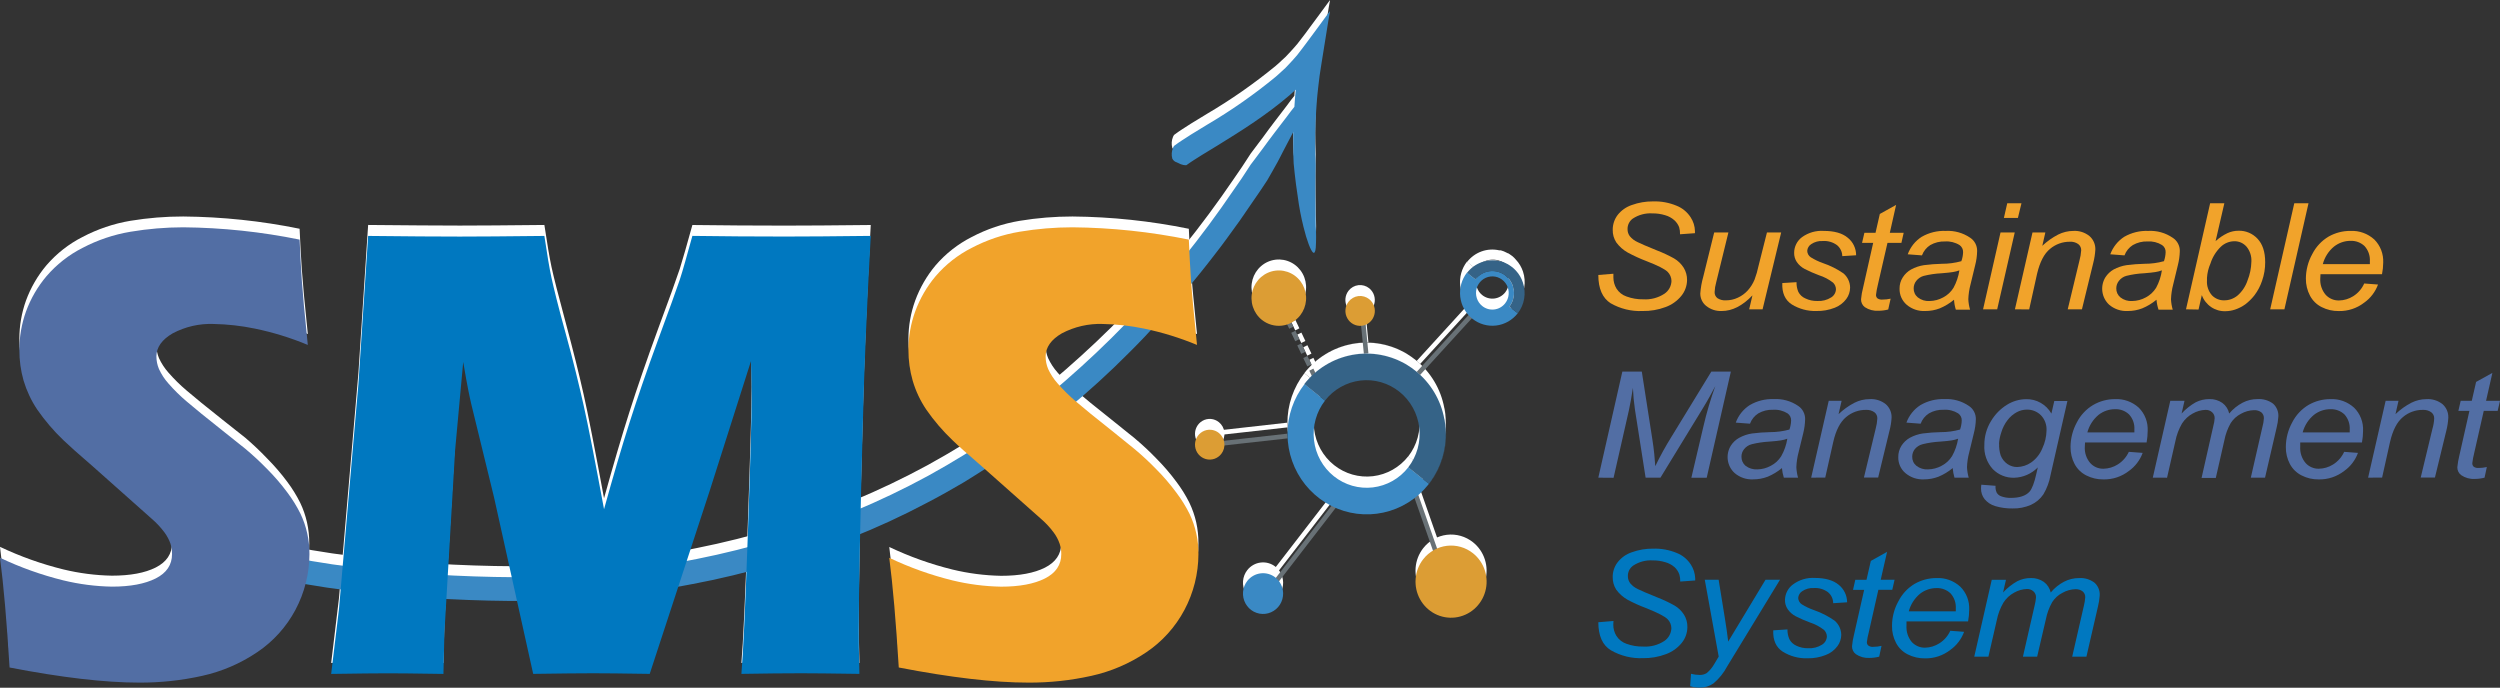 <svg width="269" height="74" viewBox="0 0 269 74" fill="none" xmlns="http://www.w3.org/2000/svg">
<rect x="0" y="0" width="269" height="74" fill="#333333" stroke="none"/>
<g clip-path="url(#clip0_22_2199)">
<path d="M171.979 29.587L173.601 29.455V29.843C173.599 30.27 173.714 30.69 173.934 31.054C174.19 31.454 174.572 31.754 175.017 31.904C175.594 32.116 176.205 32.219 176.819 32.207C177.618 32.258 178.413 32.048 179.087 31.609C179.313 31.459 179.5 31.256 179.633 31.018C179.766 30.78 179.841 30.513 179.852 30.239C179.847 29.87 179.7 29.518 179.443 29.257C179.156 28.966 178.391 28.57 177.148 28.092C176.462 27.831 175.794 27.524 175.147 27.176C174.662 26.906 174.24 26.532 173.911 26.081C173.65 25.678 173.516 25.204 173.529 24.722C173.526 24.148 173.712 23.589 174.057 23.134C174.452 22.632 174.984 22.258 175.587 22.059C176.316 21.795 177.085 21.664 177.859 21.671C178.73 21.642 179.597 21.801 180.403 22.137C181.022 22.383 181.55 22.819 181.914 23.383C182.203 23.822 182.363 24.334 182.377 24.862V25.091L180.77 25.208C180.78 24.953 180.749 24.699 180.679 24.454C180.565 24.157 180.381 23.891 180.143 23.682C179.862 23.438 179.532 23.259 179.175 23.158C178.726 23.02 178.259 22.954 177.79 22.96C177.049 22.915 176.314 23.11 175.69 23.519C175.51 23.647 175.364 23.818 175.266 24.017C175.167 24.216 175.118 24.437 175.124 24.66C175.12 24.93 175.204 25.193 175.361 25.409C175.591 25.689 175.882 25.909 176.21 26.054C176.509 26.205 177.194 26.504 178.291 26.947C178.922 27.189 179.536 27.476 180.128 27.805C180.547 28.05 180.903 28.393 181.164 28.806C181.409 29.204 181.535 29.665 181.528 30.134C181.52 30.756 181.303 31.356 180.912 31.835C180.465 32.383 179.881 32.798 179.221 33.038C178.426 33.336 177.582 33.481 176.734 33.465C175.532 33.517 174.339 33.226 173.292 32.623C172.431 32.064 171.979 31.058 171.979 29.587Z" fill="#F1A32B"/>
<path d="M188.563 31.784C187.484 32.91 186.386 33.465 185.262 33.465C184.656 33.493 184.061 33.299 183.586 32.918C183.387 32.759 183.226 32.556 183.116 32.325C183.006 32.093 182.95 31.839 182.951 31.582C182.995 30.974 183.101 30.371 183.268 29.785L184.447 25.013H185.977L184.661 30.383C184.564 30.723 184.507 31.073 184.493 31.427C184.487 31.554 184.512 31.681 184.566 31.796C184.62 31.911 184.701 32.011 184.802 32.087C185.076 32.261 185.398 32.342 185.721 32.316C186.158 32.317 186.59 32.22 186.987 32.033C187.391 31.85 187.754 31.586 188.054 31.256C188.364 30.914 188.612 30.52 188.789 30.091C188.972 29.606 189.116 29.106 189.221 28.597L190.124 25.013H191.654L189.653 33.283H188.211L188.563 31.784Z" fill="#F1A32B"/>
<path d="M191.776 30.456L193.306 30.363C193.296 30.722 193.362 31.078 193.501 31.408C193.666 31.727 193.937 31.978 194.266 32.114C194.663 32.304 195.098 32.397 195.536 32.386C196.067 32.421 196.594 32.285 197.044 31.998C197.194 31.905 197.318 31.776 197.406 31.622C197.495 31.468 197.544 31.294 197.549 31.116C197.541 30.852 197.433 30.602 197.246 30.418C196.788 30.059 196.27 29.787 195.716 29.614C195.194 29.419 194.683 29.195 194.186 28.942C193.848 28.766 193.556 28.509 193.337 28.193C193.142 27.9 193.042 27.553 193.05 27.199C193.051 26.872 193.128 26.55 193.274 26.259C193.42 25.968 193.632 25.715 193.892 25.522C194.575 25.027 195.407 24.788 196.244 24.846C197.369 24.846 198.226 25.087 198.803 25.569C199.09 25.792 199.321 26.08 199.479 26.409C199.638 26.738 199.72 27.101 199.718 27.467L198.23 27.56C198.226 27.331 198.173 27.107 198.074 26.901C197.974 26.696 197.832 26.515 197.656 26.372C197.211 26.05 196.67 25.895 196.126 25.934C195.689 25.906 195.255 26.023 194.89 26.267C194.766 26.345 194.662 26.451 194.587 26.577C194.512 26.703 194.467 26.846 194.458 26.993C194.461 27.131 194.498 27.267 194.565 27.387C194.631 27.507 194.726 27.61 194.84 27.684C195.249 27.939 195.684 28.147 196.137 28.306C196.919 28.569 197.662 28.94 198.344 29.408C198.571 29.596 198.754 29.833 198.879 30.102C199.005 30.37 199.071 30.664 199.071 30.961C199.064 31.395 198.922 31.817 198.666 32.165C198.346 32.596 197.912 32.925 197.415 33.116C196.782 33.362 196.107 33.481 195.429 33.465C194.505 33.49 193.593 33.244 192.801 32.759C192.071 32.285 191.73 31.52 191.776 30.456Z" fill="#F1A32B"/>
<path d="M203.432 32.137L203.172 33.302C202.826 33.392 202.47 33.437 202.112 33.438C201.598 33.471 201.087 33.335 200.655 33.05C200.524 32.952 200.419 32.822 200.348 32.673C200.277 32.525 200.244 32.361 200.249 32.196C200.287 31.772 200.361 31.352 200.471 30.942L201.554 26.135H200.357L200.609 25.052H201.806L202.269 23.022L204.021 22.047L203.344 25.052H204.836L204.591 26.135H203.092L202.051 30.67C201.965 31.013 201.901 31.362 201.86 31.714C201.854 31.787 201.865 31.859 201.891 31.927C201.918 31.994 201.959 32.054 202.013 32.102C202.164 32.204 202.345 32.25 202.526 32.234C202.83 32.237 203.135 32.204 203.432 32.137Z" fill="#F1A32B"/>
<path d="M210.253 32.25C209.791 32.634 209.275 32.947 208.723 33.178C208.222 33.371 207.69 33.468 207.154 33.465C206.429 33.503 205.715 33.262 205.157 32.79C204.912 32.579 204.716 32.315 204.583 32.017C204.451 31.72 204.386 31.396 204.392 31.07C204.383 30.636 204.503 30.21 204.737 29.847C204.963 29.491 205.273 29.197 205.639 28.993C206.068 28.762 206.533 28.605 207.013 28.531C207.66 28.447 208.311 28.397 208.964 28.383C209.665 28.386 210.364 28.292 211.041 28.104C211.154 27.797 211.217 27.473 211.228 27.145C211.236 26.993 211.204 26.842 211.137 26.706C211.07 26.57 210.97 26.453 210.846 26.368C210.377 26.08 209.832 25.944 209.285 25.98C208.732 25.96 208.184 26.094 207.701 26.368C207.29 26.628 206.974 27.019 206.802 27.479L205.272 27.362C205.555 26.585 206.082 25.925 206.772 25.483C207.559 25.029 208.457 24.808 209.362 24.846C210.296 24.795 211.221 25.054 211.997 25.584C212.228 25.737 212.417 25.947 212.547 26.194C212.677 26.441 212.743 26.717 212.739 26.997C212.731 27.522 212.659 28.044 212.525 28.55L212.028 30.604C211.89 31.125 211.81 31.66 211.791 32.2C211.809 32.58 211.872 32.956 211.978 33.322H210.448C210.339 32.974 210.274 32.614 210.253 32.25ZM210.831 29.09C210.605 29.174 210.372 29.235 210.134 29.272C209.886 29.311 209.476 29.362 208.91 29.404C208.265 29.435 207.625 29.529 206.997 29.684C206.679 29.771 206.397 29.959 206.19 30.22C206.01 30.449 205.912 30.734 205.911 31.027C205.906 31.214 205.944 31.399 206.022 31.568C206.1 31.737 206.215 31.885 206.359 32.002C206.719 32.283 207.168 32.421 207.621 32.39C208.133 32.382 208.636 32.249 209.086 32.002C209.541 31.765 209.924 31.408 210.196 30.969C210.515 30.386 210.73 29.749 210.831 29.09Z" fill="#F1A32B"/>
<path d="M213.378 33.283L215.257 25.013H216.787L214.897 33.283H213.378ZM215.62 23.449L215.98 21.869H217.51L217.127 23.449H215.62Z" fill="#F1A32B"/>
<path d="M216.806 33.283L218.696 25.013H220.08L219.751 26.45C220.264 25.966 220.841 25.557 221.465 25.235C221.972 24.982 222.53 24.849 223.095 24.846C223.72 24.809 224.337 25.006 224.828 25.402C225.035 25.582 225.199 25.807 225.308 26.06C225.418 26.314 225.469 26.589 225.459 26.865C225.43 27.355 225.353 27.84 225.229 28.313L224.017 33.283H222.487L223.745 28.053C223.85 27.686 223.914 27.309 223.937 26.927C223.94 26.798 223.912 26.67 223.856 26.553C223.8 26.437 223.718 26.337 223.615 26.26C223.352 26.076 223.035 25.989 222.716 26.011C221.934 26.004 221.174 26.279 220.574 26.788C219.947 27.304 219.491 28.193 219.193 29.443L218.34 33.294L216.806 33.283Z" fill="#F1A32B"/>
<path d="M232.039 32.25C231.577 32.635 231.061 32.948 230.508 33.178C230.007 33.37 229.476 33.468 228.94 33.465C228.216 33.503 227.504 33.261 226.947 32.79C226.551 32.425 226.293 31.931 226.218 31.394C226.142 30.857 226.254 30.309 226.534 29.847C226.76 29.491 227.069 29.198 227.433 28.993C227.866 28.762 228.334 28.605 228.818 28.531C229.465 28.446 230.116 28.397 230.769 28.383C231.469 28.385 232.166 28.291 232.842 28.104C232.948 27.795 233.008 27.472 233.022 27.145C233.03 26.993 232.999 26.841 232.932 26.705C232.865 26.569 232.764 26.453 232.639 26.368C232.171 26.078 231.626 25.943 231.078 25.98C230.525 25.959 229.978 26.094 229.495 26.368C229.082 26.627 228.766 27.018 228.596 27.479L227.066 27.362C227.351 26.588 227.875 25.929 228.561 25.483C229.349 25.03 230.246 24.809 231.151 24.846C232.084 24.794 233.009 25.053 233.783 25.584C234.019 25.734 234.212 25.943 234.346 26.19C234.48 26.437 234.55 26.715 234.548 26.997C234.538 27.522 234.466 28.043 234.334 28.55L233.837 30.604C233.698 31.125 233.619 31.66 233.599 32.2C233.617 32.58 233.68 32.956 233.787 33.322H232.257C232.142 32.974 232.069 32.615 232.039 32.25ZM232.62 29.09C232.395 29.175 232.162 29.236 231.924 29.272C231.675 29.311 231.266 29.361 230.7 29.404C230.055 29.434 229.414 29.528 228.787 29.684C228.474 29.772 228.196 29.96 227.995 30.22C227.811 30.447 227.711 30.733 227.712 31.027C227.707 31.213 227.745 31.398 227.823 31.568C227.901 31.737 228.016 31.885 228.16 32.002C228.52 32.283 228.969 32.421 229.422 32.39C229.934 32.382 230.437 32.249 230.887 32.002C231.341 31.764 231.724 31.407 231.997 30.969C232.314 30.386 232.525 29.749 232.62 29.09Z" fill="#F1A32B"/>
<path d="M235.214 33.283L237.811 21.869H239.341L238.397 25.945C238.778 25.598 239.207 25.309 239.67 25.087C240.048 24.914 240.457 24.825 240.872 24.827C241.253 24.817 241.632 24.889 241.984 25.038C242.336 25.187 242.653 25.41 242.914 25.693C243.458 26.271 243.733 27.106 243.733 28.209C243.739 28.891 243.626 29.569 243.4 30.212C243.214 30.771 242.938 31.295 242.585 31.765C242.296 32.138 241.959 32.471 241.583 32.755C241.256 32.989 240.896 33.173 240.516 33.302C240.18 33.419 239.827 33.48 239.472 33.484C238.92 33.506 238.376 33.35 237.918 33.039C237.459 32.728 237.108 32.278 236.916 31.753L236.564 33.306L235.214 33.283ZM237.471 29.905V30.169C237.45 30.459 237.486 30.75 237.578 31.025C237.669 31.3 237.813 31.555 238.003 31.773C238.175 31.951 238.382 32.092 238.61 32.185C238.839 32.279 239.084 32.323 239.33 32.316C239.85 32.317 240.355 32.135 240.757 31.8C241.252 31.37 241.624 30.811 241.832 30.185C242.091 29.54 242.232 28.854 242.249 28.158C242.285 27.568 242.096 26.987 241.721 26.535C241.558 26.35 241.357 26.202 241.133 26.102C240.908 26.002 240.665 25.953 240.42 25.957C239.877 25.961 239.355 26.173 238.959 26.551C238.444 27.051 238.06 27.674 237.842 28.364C237.63 28.847 237.505 29.365 237.471 29.893V29.905Z" fill="#F1A32B"/>
<path d="M244.272 33.283L246.866 21.869H248.396L245.803 33.283H244.272Z" fill="#F1A32B"/>
<path d="M254.391 30.503L255.875 30.616C255.589 31.4 255.073 32.077 254.398 32.557C253.612 33.169 252.643 33.49 251.652 33.469C251.015 33.479 250.385 33.334 249.815 33.046C249.277 32.779 248.836 32.347 248.553 31.811C248.256 31.245 248.105 30.612 248.113 29.971C248.118 29.05 248.354 28.146 248.798 27.343C249.197 26.554 249.81 25.898 250.565 25.452C251.282 25.047 252.09 24.838 252.91 24.846C253.852 24.801 254.774 25.133 255.477 25.77C255.8 26.095 256.052 26.484 256.217 26.913C256.381 27.343 256.455 27.803 256.433 28.263C256.429 28.68 256.386 29.096 256.303 29.505H249.685C249.685 29.668 249.662 29.82 249.662 29.948C249.619 30.594 249.828 31.231 250.244 31.722C250.426 31.918 250.646 32.073 250.89 32.178C251.135 32.283 251.398 32.335 251.663 32.331C252.213 32.324 252.751 32.163 253.216 31.866C253.731 31.539 254.14 31.064 254.391 30.503ZM249.934 28.418H254.999C254.999 28.263 254.999 28.166 254.999 28.104C255.016 27.805 254.973 27.507 254.873 27.226C254.774 26.945 254.618 26.688 254.417 26.469C254.012 26.094 253.478 25.894 252.929 25.914C252.279 25.911 251.647 26.13 251.135 26.535C250.549 27.019 250.129 27.678 249.934 28.418Z" fill="#F1A32B"/>
<path d="M171.979 51.397L174.565 39.983H176.658L177.806 47.36C177.962 48.346 178.054 49.301 178.108 50.163C178.62 49.097 179.19 48.06 179.814 47.057L184.137 39.987H186.241L183.643 51.401H181.991L183.295 45.85C183.634 44.388 184.059 42.949 184.569 41.54C184.186 42.266 183.766 43.058 183.238 43.912L178.666 51.394H177.067L175.92 44.068C175.807 43.296 175.734 42.518 175.702 41.738C175.541 42.759 175.399 43.567 175.269 44.153L173.621 51.409L171.979 51.397Z" fill="#526EA4"/>
<path d="M191.738 50.365C191.275 50.749 190.76 51.061 190.208 51.293C189.707 51.485 189.175 51.583 188.639 51.58C187.916 51.618 187.205 51.376 186.65 50.904C186.25 50.542 185.988 50.049 185.912 49.51C185.836 48.972 185.949 48.423 186.233 47.962C186.458 47.604 186.769 47.311 187.136 47.108C187.565 46.874 188.031 46.716 188.513 46.642C189.158 46.559 189.806 46.511 190.456 46.498C191.162 46.5 191.864 46.406 192.545 46.218C192.651 45.908 192.711 45.584 192.725 45.256C192.731 45.104 192.699 44.953 192.632 44.817C192.565 44.681 192.465 44.565 192.342 44.479C191.874 44.189 191.329 44.053 190.781 44.091C190.227 44.068 189.677 44.203 189.194 44.479C188.783 44.739 188.468 45.129 188.299 45.59L186.769 45.473C187.051 44.697 187.576 44.037 188.264 43.594C189.05 43.134 189.948 42.908 190.854 42.942C191.788 42.889 192.714 43.148 193.49 43.679C193.72 43.833 193.909 44.043 194.038 44.29C194.168 44.537 194.234 44.813 194.232 45.093C194.222 45.61 194.152 46.125 194.025 46.626L193.524 48.68C193.386 49.201 193.306 49.736 193.287 50.275C193.306 50.655 193.367 51.032 193.471 51.397H191.941C191.835 51.062 191.767 50.716 191.738 50.365ZM192.315 47.205C192.089 47.289 191.854 47.351 191.615 47.387C191.371 47.426 190.957 47.476 190.399 47.515C189.754 47.548 189.113 47.643 188.486 47.798C188.16 47.88 187.87 48.069 187.66 48.334C187.477 48.562 187.378 48.848 187.381 49.142C187.377 49.327 187.414 49.511 187.49 49.679C187.565 49.848 187.677 49.997 187.817 50.116C188.182 50.396 188.634 50.534 189.091 50.505C189.599 50.498 190.098 50.364 190.544 50.116C191.002 49.882 191.389 49.525 191.661 49.084C191.991 48.503 192.213 47.866 192.315 47.205Z" fill="#526EA4"/>
<path d="M194.882 51.397L196.772 43.128H198.157L197.828 44.565C198.339 44.073 198.918 43.658 199.546 43.334C200.05 43.08 200.605 42.947 201.167 42.946C201.79 42.904 202.406 43.095 202.9 43.481C203.108 43.661 203.273 43.886 203.383 44.139C203.493 44.393 203.545 44.668 203.535 44.945C203.507 45.435 203.427 45.92 203.298 46.393L202.089 51.382H200.559L201.818 46.148C201.919 45.782 201.981 45.406 202.001 45.026C202.006 44.898 201.98 44.77 201.926 44.653C201.871 44.537 201.789 44.436 201.688 44.359C201.422 44.171 201.101 44.081 200.777 44.103C199.996 44.096 199.238 44.371 198.639 44.879C198.012 45.395 197.549 46.284 197.262 47.535L196.397 51.386L194.882 51.397Z" fill="#526EA4"/>
<path d="M210.111 50.365C209.65 50.75 209.134 51.062 208.581 51.293C208.081 51.485 207.551 51.583 207.017 51.58C206.291 51.618 205.578 51.376 205.02 50.904C204.773 50.695 204.576 50.431 204.443 50.133C204.311 49.835 204.246 49.511 204.255 49.184C204.248 48.752 204.366 48.327 204.595 47.962C204.822 47.607 205.131 47.314 205.494 47.108C205.925 46.873 206.392 46.716 206.875 46.642C207.521 46.559 208.171 46.511 208.822 46.498C209.525 46.501 210.225 46.407 210.903 46.218C211.011 45.909 211.072 45.584 211.083 45.256C211.09 45.104 211.058 44.953 210.991 44.817C210.924 44.681 210.824 44.565 210.7 44.479C210.232 44.189 209.687 44.053 209.14 44.091C208.586 44.068 208.038 44.203 207.556 44.479C207.145 44.739 206.83 45.129 206.661 45.59L205.131 45.473C205.416 44.698 205.942 44.038 206.63 43.594C207.416 43.135 208.314 42.909 209.22 42.942C210.154 42.889 211.08 43.148 211.856 43.679C212.087 43.832 212.277 44.042 212.407 44.289C212.538 44.536 212.605 44.812 212.602 45.093C212.591 45.611 212.517 46.126 212.384 46.626L211.886 48.68C211.746 49.2 211.666 49.736 211.649 50.275C211.668 50.655 211.729 51.032 211.833 51.397H210.303C210.204 51.061 210.14 50.715 210.111 50.365ZM210.693 47.205C210.466 47.289 210.232 47.351 209.993 47.387C209.748 47.426 209.342 47.476 208.776 47.515C208.131 47.548 207.491 47.643 206.864 47.798C206.535 47.882 206.242 48.07 206.026 48.334C205.85 48.566 205.754 48.849 205.754 49.142C205.749 49.328 205.786 49.513 205.863 49.682C205.94 49.851 206.055 49.999 206.198 50.116C206.557 50.397 207.004 50.535 207.456 50.505C207.969 50.498 208.471 50.364 208.922 50.116C209.378 49.88 209.764 49.523 210.039 49.084C210.367 48.502 210.588 47.866 210.693 47.205Z" fill="#526EA4"/>
<path d="M213.191 52.154L214.721 52.271C214.697 52.522 214.739 52.775 214.843 53.005C214.948 53.184 215.11 53.321 215.302 53.393C215.646 53.522 216.011 53.583 216.377 53.572C217.303 53.572 217.969 53.35 218.374 52.908C218.642 52.609 218.891 51.964 219.113 50.967L219.266 50.295C218.589 50.983 217.679 51.38 216.722 51.405C216.297 51.418 215.874 51.342 215.48 51.182C215.085 51.023 214.726 50.783 214.426 50.477C214.108 50.129 213.863 49.718 213.707 49.27C213.55 48.822 213.485 48.346 213.516 47.872C213.51 46.967 213.758 46.078 214.231 45.31C214.657 44.588 215.251 43.983 215.96 43.547C216.576 43.165 217.282 42.959 218.003 42.95C218.553 42.936 219.097 43.072 219.577 43.346C220.057 43.619 220.456 44.019 220.731 44.502L221.041 43.151H222.452L220.635 51.133C220.504 51.859 220.245 52.555 219.87 53.187C219.536 53.684 219.073 54.076 218.531 54.321C217.908 54.595 217.233 54.727 216.553 54.709C215.923 54.721 215.295 54.636 214.69 54.457C214.243 54.328 213.844 54.067 213.543 53.707C213.29 53.387 213.155 52.988 213.16 52.578C213.158 52.436 213.168 52.294 213.191 52.154ZM215.104 47.733C215.085 48.167 215.143 48.6 215.276 49.014C215.424 49.387 215.678 49.707 216.006 49.934C216.314 50.143 216.677 50.254 217.047 50.252C217.584 50.239 218.106 50.069 218.55 49.763C219.085 49.386 219.501 48.862 219.751 48.253C220.04 47.647 220.195 46.984 220.207 46.312C220.222 46.012 220.177 45.713 220.073 45.432C219.969 45.151 219.809 44.896 219.602 44.681C219.401 44.48 219.161 44.323 218.898 44.219C218.635 44.115 218.354 44.066 218.072 44.075C217.697 44.078 217.328 44.174 216.997 44.355C216.619 44.562 216.287 44.846 216.022 45.19C215.708 45.593 215.474 46.055 215.333 46.548C215.199 46.936 215.117 47.341 215.092 47.752L215.104 47.733Z" fill="#526EA4"/>
<path d="M229.062 48.618L230.551 48.73C230.263 49.514 229.748 50.191 229.074 50.671C228.285 51.286 227.313 51.608 226.32 51.584C225.687 51.593 225.061 51.448 224.495 51.161C223.955 50.894 223.511 50.462 223.225 49.926C222.929 49.36 222.779 48.727 222.789 48.086C222.795 47.166 223.028 46.263 223.466 45.458C223.865 44.67 224.479 44.015 225.233 43.571C225.945 43.158 226.751 42.943 227.571 42.946C228.513 42.898 229.435 43.231 230.137 43.87C230.46 44.193 230.712 44.583 230.877 45.012C231.041 45.442 231.113 45.902 231.09 46.362C231.089 46.78 231.051 47.197 230.975 47.608H224.35C224.35 47.771 224.327 47.923 224.327 48.051C224.304 48.371 224.344 48.693 224.445 48.997C224.545 49.302 224.704 49.583 224.912 49.825C225.091 50.023 225.311 50.18 225.555 50.285C225.799 50.39 226.062 50.441 226.327 50.435C226.877 50.427 227.415 50.266 227.88 49.969C228.395 49.644 228.806 49.175 229.062 48.618ZM224.598 46.529H229.659C229.659 46.378 229.659 46.277 229.659 46.218C229.678 45.92 229.637 45.621 229.537 45.34C229.437 45.058 229.28 44.801 229.078 44.584C228.675 44.207 228.141 44.008 227.594 44.029C226.943 44.023 226.309 44.241 225.796 44.646C225.215 45.134 224.797 45.791 224.598 46.529Z" fill="#526EA4"/>
<path d="M231.641 51.397L233.523 43.128H235.053L234.739 44.495C235.183 44.01 235.7 43.6 236.27 43.279C236.724 43.055 237.222 42.94 237.727 42.942C238.224 42.925 238.713 43.069 239.123 43.353C239.499 43.629 239.762 44.035 239.862 44.495C240.263 44.015 240.753 43.62 241.304 43.33C241.798 43.073 242.344 42.94 242.899 42.942C243.503 42.899 244.102 43.075 244.59 43.439C244.779 43.611 244.928 43.825 245.025 44.063C245.123 44.301 245.166 44.559 245.152 44.817C245.126 45.243 245.058 45.666 244.95 46.079L243.718 51.397H242.188L243.431 45.962C243.521 45.65 243.577 45.328 243.595 45.003C243.599 44.883 243.577 44.763 243.529 44.653C243.481 44.543 243.41 44.445 243.32 44.367C243.089 44.199 242.808 44.116 242.524 44.134C242.035 44.148 241.556 44.281 241.128 44.522C240.681 44.75 240.301 45.094 240.026 45.52C239.692 46.107 239.458 46.748 239.334 47.414L238.42 51.425H236.889L238.159 45.811C238.233 45.546 238.28 45.274 238.297 44.999C238.301 44.878 238.278 44.757 238.23 44.646C238.183 44.535 238.111 44.435 238.022 44.355C237.826 44.18 237.571 44.089 237.31 44.102C236.831 44.119 236.362 44.252 235.944 44.491C235.481 44.742 235.087 45.106 234.797 45.551C234.445 46.15 234.198 46.807 234.066 47.492L233.175 51.401L231.641 51.397Z" fill="#526EA4"/>
<path d="M252.233 48.618L253.717 48.73C253.432 49.515 252.916 50.192 252.241 50.671C251.454 51.285 250.483 51.607 249.49 51.584C248.856 51.594 248.229 51.449 247.662 51.161C247.122 50.893 246.679 50.461 246.392 49.926C246.094 49.36 245.944 48.727 245.956 48.086C245.962 47.166 246.196 46.262 246.637 45.458C247.035 44.672 247.645 44.018 248.396 43.571C249.111 43.159 249.919 42.944 250.741 42.946C251.682 42.899 252.603 43.231 253.304 43.87C253.629 44.192 253.883 44.581 254.048 45.011C254.214 45.441 254.288 45.901 254.265 46.362C254.264 46.78 254.225 47.198 254.146 47.608H247.505C247.505 47.771 247.505 47.923 247.505 48.051C247.46 48.697 247.669 49.335 248.086 49.825C248.267 50.022 248.486 50.178 248.73 50.283C248.974 50.389 249.237 50.44 249.502 50.435C250.052 50.428 250.59 50.267 251.055 49.969C251.569 49.644 251.978 49.175 252.233 48.618ZM247.765 46.529H252.83C252.83 46.378 252.83 46.277 252.83 46.218C252.848 45.921 252.806 45.623 252.708 45.342C252.609 45.061 252.455 44.803 252.256 44.584C251.849 44.209 251.314 44.01 250.764 44.029C250.115 44.024 249.483 44.242 248.97 44.646C248.386 45.132 247.965 45.79 247.765 46.529Z" fill="#526EA4"/>
<path d="M254.808 51.397L256.694 43.128H258.078L257.753 44.565C258.263 44.072 258.84 43.657 259.467 43.334C259.972 43.081 260.526 42.948 261.089 42.946C261.706 42.908 262.317 43.098 262.807 43.481C263.014 43.661 263.179 43.886 263.288 44.139C263.398 44.393 263.449 44.669 263.438 44.945C263.41 45.434 263.335 45.919 263.212 46.393L261.999 51.382H260.469L261.728 46.149C261.836 45.784 261.901 45.407 261.919 45.027C261.923 44.898 261.897 44.77 261.842 44.654C261.787 44.538 261.706 44.437 261.605 44.359C261.338 44.172 261.016 44.081 260.691 44.103C259.91 44.096 259.152 44.371 258.553 44.879C257.925 45.395 257.462 46.284 257.172 47.535L256.315 51.386L254.808 51.397Z" fill="#526EA4"/>
<path d="M267.585 50.252L267.336 51.397C266.988 51.487 266.631 51.533 266.272 51.533C265.756 51.562 265.246 51.417 264.819 51.122C264.688 51.025 264.582 50.896 264.51 50.748C264.439 50.6 264.404 50.436 264.409 50.272C264.451 49.847 264.524 49.427 264.627 49.014L265.71 44.211H264.52L264.769 43.128H265.963L266.429 41.094L268.181 40.123L267.5 43.128H269L268.747 44.211H267.252L266.215 48.785C266.128 49.128 266.063 49.477 266.02 49.829C266.015 49.901 266.025 49.973 266.051 50.04C266.077 50.108 266.117 50.168 266.169 50.217C266.321 50.32 266.503 50.368 266.686 50.353C266.988 50.354 267.29 50.321 267.585 50.252Z" fill="#526EA4"/>
<path d="M171.979 66.954L173.609 66.818L173.59 67.206C173.585 67.634 173.701 68.054 173.923 68.417C174.178 68.818 174.56 69.12 175.005 69.271C175.584 69.482 176.196 69.584 176.811 69.57C177.609 69.621 178.403 69.411 179.076 68.972C179.301 68.822 179.488 68.619 179.621 68.381C179.754 68.142 179.829 67.876 179.841 67.602C179.837 67.234 179.69 66.882 179.431 66.624C179.148 66.329 178.379 65.936 177.136 65.436C176.454 65.184 175.79 64.885 175.147 64.543C174.661 64.273 174.238 63.9 173.907 63.448C173.65 63.043 173.517 62.571 173.525 62.089C173.521 61.514 173.709 60.955 174.057 60.501C174.451 59.997 174.983 59.621 175.587 59.422C176.323 59.156 177.1 59.025 177.882 59.034C178.754 59.008 179.622 59.168 180.43 59.504C181.046 59.75 181.571 60.184 181.933 60.746C182.22 61.186 182.383 61.698 182.404 62.225V62.458L180.793 62.574C180.802 62.32 180.771 62.066 180.701 61.821C180.596 61.514 180.415 61.239 180.177 61.022C179.894 60.778 179.563 60.599 179.206 60.497C178.758 60.36 178.292 60.293 177.825 60.299C177.086 60.254 176.353 60.45 175.732 60.858C175.55 60.984 175.402 61.154 175.302 61.353C175.202 61.552 175.152 61.773 175.158 61.996C175.157 62.266 175.242 62.528 175.399 62.745C175.628 63.026 175.919 63.249 176.249 63.394C176.536 63.541 177.232 63.84 178.33 64.283C178.957 64.527 179.568 64.814 180.158 65.141C180.581 65.386 180.939 65.731 181.203 66.146C181.446 66.543 181.571 67.003 181.562 67.47C181.56 68.096 181.344 68.701 180.95 69.182C180.503 69.73 179.919 70.145 179.259 70.385C178.468 70.685 177.629 70.831 176.784 70.817C175.581 70.869 174.388 70.577 173.341 69.974C172.431 69.43 171.983 68.413 171.979 66.954Z" fill="#0078C0"/>
<path d="M181.861 73.837L181.952 72.501C182.252 72.58 182.561 72.62 182.871 72.622C183.139 72.636 183.406 72.569 183.636 72.428C183.964 72.158 184.241 71.829 184.45 71.457L184.932 70.65L183.433 62.38H184.925L185.602 66.558C185.74 67.385 185.854 68.204 185.954 69.034L189.97 62.38H191.527L185.847 71.698C185.478 72.4 184.978 73.022 184.374 73.53C183.944 73.836 183.429 73.994 182.905 73.981C182.552 73.988 182.199 73.94 181.861 73.837Z" fill="#0078C0"/>
<path d="M190.801 67.823L192.331 67.726C192.322 68.087 192.392 68.445 192.537 68.774C192.7 69.088 192.963 69.336 193.283 69.477C193.679 69.667 194.112 69.76 194.55 69.749C195.081 69.784 195.61 69.648 196.061 69.361C196.211 69.268 196.336 69.139 196.425 68.985C196.515 68.831 196.566 68.658 196.573 68.479C196.563 68.215 196.453 67.965 196.267 67.781C195.807 67.424 195.289 67.151 194.737 66.973C194.215 66.78 193.704 66.557 193.207 66.305C192.869 66.126 192.578 65.868 192.358 65.552C192.16 65.26 192.057 64.913 192.063 64.558C192.068 64.233 192.148 63.912 192.296 63.623C192.444 63.334 192.656 63.084 192.916 62.893C193.596 62.385 194.43 62.135 195.273 62.186C196.393 62.186 197.246 62.431 197.832 62.912C198.116 63.137 198.346 63.425 198.505 63.753C198.664 64.081 198.748 64.441 198.75 64.807L197.25 64.904C197.25 64.674 197.199 64.448 197.1 64.241C197.001 64.035 196.858 63.854 196.68 63.712C196.236 63.389 195.695 63.234 195.15 63.273C194.715 63.247 194.284 63.365 193.922 63.611C193.798 63.688 193.694 63.793 193.619 63.919C193.543 64.044 193.497 64.186 193.486 64.333C193.49 64.471 193.527 64.606 193.594 64.726C193.661 64.847 193.755 64.949 193.869 65.024C194.281 65.279 194.72 65.487 195.177 65.645C195.963 65.917 196.708 66.297 197.392 66.775C197.619 66.963 197.802 67.2 197.928 67.468C198.053 67.737 198.119 68.031 198.119 68.328C198.11 68.763 197.965 69.185 197.705 69.531C197.383 69.962 196.947 70.291 196.447 70.479C195.818 70.726 195.147 70.846 194.473 70.832C193.543 70.861 192.624 70.614 191.83 70.122C191.099 69.652 190.759 68.887 190.801 67.823Z" fill="#0078C0"/>
<path d="M202.453 69.493L202.2 70.657C201.854 70.747 201.498 70.793 201.141 70.793C200.624 70.821 200.112 70.676 199.683 70.382C199.553 70.283 199.449 70.155 199.378 70.007C199.308 69.859 199.273 69.696 199.278 69.531C199.317 69.107 199.39 68.686 199.496 68.274L200.582 63.471H199.385L199.63 62.388H200.835L201.301 60.354L203.05 59.379L202.365 62.38H203.857L203.608 63.463H202.112L201.08 68.037C200.986 68.378 200.918 68.726 200.877 69.077C200.87 69.15 200.881 69.224 200.909 69.292C200.937 69.359 200.981 69.419 201.037 69.465C201.185 69.569 201.364 69.618 201.542 69.601C201.849 69.601 202.154 69.564 202.453 69.493Z" fill="#0078C0"/>
<path d="M209.851 67.87L211.336 67.983C211.051 68.767 210.537 69.444 209.863 69.924C209.077 70.539 208.108 70.862 207.116 70.84C206.481 70.848 205.853 70.703 205.284 70.417C204.744 70.151 204.301 69.719 204.017 69.182C203.718 68.616 203.568 67.981 203.581 67.338C203.582 66.419 203.815 65.515 204.258 64.714C204.654 63.926 205.263 63.27 206.014 62.823C206.73 62.413 207.538 62.198 208.359 62.198C209.302 62.151 210.225 62.485 210.926 63.126C211.251 63.449 211.505 63.838 211.67 64.267C211.836 64.697 211.909 65.157 211.886 65.618C211.883 66.037 211.842 66.454 211.764 66.864H205.138C205.138 67.027 205.138 67.179 205.138 67.307C205.095 67.951 205.299 68.587 205.708 69.081C205.892 69.279 206.114 69.435 206.36 69.54C206.606 69.645 206.872 69.696 207.139 69.691C207.681 69.679 208.21 69.518 208.669 69.225C209.187 68.902 209.599 68.431 209.851 67.87ZM205.383 65.781H210.444C210.444 65.63 210.444 65.529 210.444 65.467C210.462 65.169 210.42 64.871 210.321 64.591C210.222 64.311 210.067 64.054 209.867 63.836C209.461 63.458 208.925 63.257 208.375 63.277C207.725 63.274 207.093 63.493 206.581 63.898C206 64.386 205.582 65.044 205.383 65.781Z" fill="#0078C0"/>
<path d="M212.43 70.657L214.312 62.388H215.842L215.528 63.755C215.971 63.27 216.488 62.859 217.058 62.539C217.511 62.312 218.01 62.195 218.516 62.198C219.012 62.182 219.501 62.326 219.912 62.609C220.29 62.886 220.555 63.293 220.658 63.755C221.056 63.274 221.543 62.878 222.093 62.59C222.588 62.335 223.136 62.202 223.692 62.202C224.294 62.158 224.891 62.336 225.375 62.703C225.561 62.872 225.708 63.082 225.804 63.316C225.9 63.551 225.943 63.804 225.93 64.058C225.903 64.485 225.835 64.909 225.727 65.323L224.499 70.657H222.969L224.216 65.222C224.297 64.909 224.35 64.59 224.373 64.267C224.378 64.146 224.355 64.025 224.306 63.915C224.257 63.804 224.182 63.707 224.09 63.63C223.868 63.466 223.598 63.384 223.324 63.398C222.834 63.409 222.353 63.543 221.924 63.786C221.475 64.012 221.093 64.356 220.819 64.784C220.486 65.372 220.252 66.012 220.126 66.678L219.197 70.657H217.667L218.941 65.086C219.008 64.82 219.053 64.549 219.074 64.275C219.079 64.153 219.057 64.032 219.009 63.921C218.961 63.809 218.89 63.71 218.799 63.63C218.602 63.455 218.345 63.364 218.084 63.378C217.607 63.395 217.141 63.528 216.726 63.766C216.261 64.016 215.866 64.38 215.578 64.826C215.225 65.425 214.977 66.082 214.847 66.767L213.952 70.657H212.43Z" fill="#0078C0"/>
<path d="M66.317 60.327L64.137 60.559L61.949 60.738C61.214 60.8 60.499 60.851 59.776 60.874C59.053 60.897 58.322 60.917 57.592 60.924C51.738 60.979 45.886 60.699 40.064 60.086C37.164 59.775 34.272 59.371 31.43 58.801C28.587 58.23 25.776 57.5 23.232 56.332C22.128 55.856 21.115 55.185 20.24 54.352C20.187 54.328 20.13 54.313 20.072 54.309C19.357 54.309 18.855 54.457 18.614 54.802C18.51 54.985 18.444 55.187 18.42 55.397C18.396 55.606 18.414 55.819 18.473 56.021C18.479 56.093 18.51 56.161 18.561 56.211C19.631 57.242 20.873 58.071 22.23 58.661C24.98 59.85 27.853 60.724 30.795 61.266C33.679 61.848 36.582 62.268 39.486 62.582C45.295 63.205 51.134 63.501 56.976 63.471C58.437 63.471 59.917 63.432 61.398 63.324C62.878 63.215 64.324 63.106 65.782 62.935C67.239 62.765 68.697 62.578 70.158 62.388L72.339 62.031C73.066 61.918 73.788 61.79 74.515 61.643C77.411 61.111 80.288 60.404 83.138 59.581C85.991 58.766 88.8 57.8 91.554 56.685C94.338 55.584 97.06 54.329 99.71 52.927C100.368 52.566 101.037 52.236 101.695 51.855L103.654 50.73C104.296 50.341 104.939 49.953 105.566 49.542C106.194 49.13 106.844 48.73 107.479 48.303C108.749 47.484 109.966 46.575 111.201 45.69C111.809 45.236 112.406 44.763 113.007 44.297C113.607 43.831 114.2 43.353 114.782 42.864C117.139 40.926 119.398 38.867 121.549 36.695C123.741 34.552 125.784 32.223 127.769 29.893L129.23 28.108C129.724 27.517 130.175 26.892 130.657 26.283C131.617 25.076 132.501 23.81 133.408 22.568L135.68 19.264L136.349 18.247L136.904 17.272C137.065 16.981 137.26 16.643 137.463 16.282C137.665 15.921 137.864 15.529 138.067 15.141C138.45 14.364 138.859 13.615 139.15 13.064C139.15 13.495 139.15 13.918 139.15 14.337C139.15 15.032 139.15 15.723 139.196 16.422C139.196 16.422 139.356 18.239 139.636 19.994C139.783 21.105 139.994 22.207 140.267 23.294C140.611 24.703 141.032 25.817 141.292 26.011C141.426 26.1 141.529 25.965 141.575 25.51C141.626 24.724 141.626 23.936 141.575 23.15C141.556 21.783 141.533 20.145 141.537 18.848C141.541 17.552 141.567 16.604 141.567 16.604C141.537 15.828 141.519 15.052 141.514 14.275C141.514 12.722 141.575 11.169 141.697 9.616L141.751 9.038L141.839 8.223C141.915 7.446 142.034 6.623 142.172 5.781L142.971 0.804L143.071 0.252L143.098 0.12V0.046V0.019C143.098 -0.008 143.098 -0.004 143.098 0.019L142.883 0.31L141.931 1.607L140.944 2.939L140.454 3.607L140.01 4.185C139.74 4.558 139.447 4.915 139.134 5.253C138.859 5.548 138.587 5.862 138.304 6.142C138.163 6.281 138.021 6.41 137.88 6.53L137.677 6.724L137.264 7.089C134.936 9 132.465 10.725 129.873 12.248L128.129 13.312C127.543 13.7 126.958 14.042 126.338 14.512C126.287 14.577 126.245 14.651 126.216 14.729C126.061 15.097 126.033 15.508 126.136 15.894C126.185 15.992 126.253 16.079 126.337 16.15C126.42 16.221 126.517 16.274 126.621 16.305C126.82 16.372 126.947 16.48 127.119 16.531C127.19 16.561 127.264 16.58 127.341 16.589C127.412 16.604 127.485 16.612 127.559 16.612C127.643 16.612 127.658 16.612 127.696 16.585C128.159 16.232 128.741 15.874 129.295 15.521L131.028 14.457C133.645 12.846 136.296 11.173 138.744 9.065L139.417 8.463L139.333 9.449C139.31 9.741 139.287 10.024 139.272 10.311C139.043 10.587 138.782 10.928 138.484 11.34C138.071 11.872 137.62 12.466 137.176 13.048C136.732 13.631 136.296 14.213 135.917 14.741C135.152 15.774 134.571 16.531 134.571 16.531L133.905 17.555C133.798 17.73 133.683 17.901 133.568 18.064L132.742 19.268C129.295 24.342 125.441 29.119 121.22 33.55C119.112 35.736 116.901 37.821 114.633 39.797C112.364 41.773 109.95 43.59 107.49 45.31C105.031 47.03 102.483 48.571 99.874 50.015C97.264 51.437 94.582 52.72 91.841 53.859C86.391 56.11 80.74 57.822 74.967 58.972C72.094 59.566 69.19 59.981 66.283 60.327H66.317Z" fill="white"/>
<path d="M1.029 70.657C0.731 65.74 0.388 61.801 0 58.84C2.184 59.876 4.463 60.688 6.805 61.266C8.521 61.683 10.275 61.909 12.039 61.942C14.018 61.942 15.59 61.649 16.755 61.064C17.926 60.47 18.511 59.593 18.511 58.444C18.512 58.062 18.456 57.682 18.343 57.318C18.186 56.886 17.968 56.479 17.696 56.11C17.296 55.57 16.838 55.077 16.331 54.639L9.946 48.971C8.45 47.678 7.41 46.75 6.809 46.172C5.768 45.177 4.828 44.078 4.005 42.891C3.366 41.936 2.873 40.889 2.54 39.785C2.231 38.701 2.077 37.576 2.085 36.447C2.084 35.043 2.326 33.65 2.8 32.331C3.307 30.948 4.05 29.667 4.996 28.546C6.081 27.286 7.397 26.252 8.871 25.503C10.493 24.649 12.237 24.059 14.039 23.756C15.918 23.447 17.817 23.292 19.72 23.294C23.924 23.331 28.115 23.773 32.237 24.614C32.306 26.201 32.382 27.657 32.474 28.981C32.566 30.305 32.776 32.627 33.12 35.942C31.278 35.175 29.368 34.586 27.417 34.183C25.954 33.885 24.468 33.721 22.976 33.694C21.449 33.635 19.934 33.982 18.58 34.7C17.415 35.365 16.832 36.194 16.832 37.188C16.835 37.651 16.928 38.109 17.107 38.535C17.367 39.101 17.709 39.625 18.121 40.088C18.728 40.785 19.387 41.434 20.091 42.029C20.91 42.733 22.191 43.776 23.936 45.158L26.395 47.104C27.207 47.797 27.983 48.532 28.721 49.305C29.505 50.092 30.233 50.936 30.898 51.828C31.435 52.542 31.907 53.305 32.306 54.107C32.626 54.774 32.87 55.476 33.032 56.2C33.199 56.942 33.281 57.702 33.277 58.463C33.271 60.558 32.753 62.618 31.771 64.461C30.79 66.303 29.374 67.871 27.65 69.023C25.855 70.234 23.853 71.095 21.747 71.562C19.517 72.055 17.24 72.299 14.957 72.292C11.272 72.279 6.629 71.734 1.029 70.657Z" fill="white"/>
<path d="M35.634 71.333L36.475 64.345L38.564 40.154L39.612 24.206C43.805 24.247 47.096 24.269 49.486 24.272C51.467 24.272 54.497 24.25 58.575 24.206C58.868 26.181 59.123 27.682 59.34 28.709C59.557 29.737 60.067 31.739 60.87 34.715C61.671 37.692 62.315 40.27 62.802 42.449C63.292 44.623 64.015 48.346 64.994 53.61C65.994 50 66.908 46.894 67.737 44.293C68.566 41.692 69.586 38.736 70.797 35.426C72.026 32.11 72.809 29.941 73.146 28.919C73.471 27.898 73.911 26.322 74.5 24.21C77.893 24.253 81.21 24.276 84.469 24.276C86.683 24.276 89.757 24.254 93.692 24.21C93.264 31.959 92.982 38.62 92.847 44.192C92.548 55.101 92.402 62.607 92.407 66.709C92.407 67.559 92.407 69.1 92.472 71.329C89.484 71.286 87.384 71.263 86.191 71.263C84.446 71.263 82.308 71.285 79.775 71.329C79.959 69.258 80.187 64.331 80.46 56.545C80.733 48.76 80.872 43.782 80.877 41.61C80.877 40.671 80.85 39.358 80.804 37.673L76.332 51.727L69.91 71.329C66.964 71.285 64.935 71.263 63.823 71.263C62.416 71.263 60.264 71.285 57.37 71.329L53.162 52.352L50.698 42.239C50.603 41.851 50.507 41.362 50.388 40.787C50.27 40.212 50.09 39.199 49.841 37.751L48.965 47.309L47.818 66.919L47.715 71.333C44.588 71.289 42.596 71.267 41.739 71.267C40.563 71.267 38.528 71.289 35.634 71.333Z" fill="white"/>
<path d="M96.707 70.657C96.408 65.74 96.068 61.806 95.685 58.855C97.866 59.892 100.143 60.705 102.483 61.282C104.198 61.698 105.953 61.924 107.716 61.957C109.695 61.957 111.268 61.665 112.433 61.08C113.604 60.486 114.193 59.608 114.193 58.459C114.195 58.077 114.136 57.696 114.017 57.333C113.864 56.9 113.648 56.493 113.374 56.126C112.974 55.587 112.517 55.093 112.012 54.655L105.612 48.986C104.117 47.694 103.068 46.766 102.479 46.187C101.433 45.195 100.491 44.096 99.668 42.907C99.025 41.954 98.532 40.907 98.206 39.801C97.897 38.716 97.743 37.592 97.747 36.462C97.75 35.054 97.997 33.657 98.478 32.335C98.985 30.953 99.727 29.672 100.67 28.55C101.755 27.289 103.073 26.255 104.549 25.506C106.171 24.651 107.917 24.061 109.721 23.759C111.599 23.45 113.499 23.294 115.402 23.294C119.606 23.333 123.797 23.776 127.918 24.617C127.983 26.205 128.064 27.661 128.152 28.985C128.24 30.309 128.458 32.63 128.798 35.946C126.957 35.18 125.048 34.591 123.098 34.187C121.634 33.888 120.146 33.725 118.653 33.698C117.126 33.641 115.61 33.988 114.254 34.704C113.106 35.367 112.51 36.198 112.51 37.192C112.509 37.655 112.602 38.114 112.781 38.539C113.042 39.105 113.385 39.629 113.799 40.092C114.406 40.787 115.063 41.436 115.765 42.033C116.584 42.737 117.865 43.78 119.61 45.162L122.054 47.127C122.873 47.812 123.656 48.54 124.399 49.309C125.183 50.095 125.909 50.938 126.572 51.832C127.113 52.545 127.587 53.308 127.987 54.111C128.306 54.779 128.55 55.481 128.714 56.204C128.877 56.947 128.957 57.706 128.951 58.467C128.944 60.561 128.427 62.62 127.447 64.462C126.466 66.305 125.053 67.873 123.332 69.027C121.539 70.229 119.541 71.082 117.44 71.543C115.21 72.036 112.933 72.281 110.65 72.272C106.958 72.272 102.31 71.734 96.707 70.657Z" fill="white"/>
<path d="M154.914 58.653L154.448 58.816L151.468 50.31L151.931 50.139L154.914 58.653Z" fill="white"/>
<path d="M147.241 36.839L146.751 36.889L146.353 32.821L146.854 32.774L147.241 36.839Z" fill="white"/>
<path d="M139.169 33.974L138.721 34.195L138.285 33.287L138.733 33.065L139.169 33.974ZM139.812 35.329L139.368 35.55L138.939 34.645L139.383 34.424L139.812 35.329ZM140.458 36.688L140.018 36.909L139.586 36.004L140.03 35.787L140.458 36.688ZM141.112 38.046L140.665 38.271L140.228 37.367L140.676 37.146L141.112 38.046ZM141.755 39.409L141.307 39.63L140.883 38.718L141.319 38.501L141.755 39.409ZM142.019 39.96L141.575 40.178L141.529 40.081L141.973 39.863L142.019 39.96Z" fill="white"/>
<path d="M138.545 45.985L129.391 47.01L129.338 46.51L138.488 45.481L138.545 45.985Z" fill="white"/>
<path d="M137.325 61.759L136.935 61.449L144.295 51.914L144.685 52.22L137.325 61.759Z" fill="white"/>
<path d="M158.969 32.413L152.791 39.176L152.436 38.834L158.606 32.071L158.969 32.413Z" fill="white"/>
<path d="M153.755 50.858L151.536 49.087C150.598 50.287 149.23 51.06 147.731 51.239C146.233 51.418 144.725 50.986 143.539 50.04C142.353 49.094 141.584 47.709 141.401 46.189C141.218 44.669 141.635 43.137 142.562 41.928L140.351 40.154C141.636 38.499 143.471 37.376 145.513 36.995C147.556 36.615 149.665 37.004 151.445 38.089C149.777 37.073 147.818 36.666 145.892 36.935C143.965 37.204 142.187 38.133 140.852 39.568C139.517 41.003 138.705 42.857 138.551 44.825C138.396 46.792 138.909 48.754 140.003 50.385C141.098 52.016 142.708 53.219 144.569 53.794C146.429 54.369 148.427 54.282 150.231 53.547C152.036 52.812 153.539 51.474 154.492 49.753C155.444 48.033 155.789 46.034 155.469 44.087C155.664 45.275 155.613 46.49 155.317 47.656C155.022 48.822 154.49 49.913 153.755 50.858Z" fill="white"/>
<path d="M140.351 40.162L142.562 41.936C143.026 41.339 143.602 40.84 144.256 40.469C144.91 40.097 145.63 39.86 146.374 39.771C147.118 39.682 147.873 39.742 148.594 39.949C149.315 40.156 149.99 40.504 150.578 40.975C151.167 41.447 151.658 42.031 152.024 42.694C152.39 43.358 152.624 44.089 152.712 44.844C152.8 45.599 152.74 46.365 152.537 47.097C152.333 47.829 151.989 48.513 151.525 49.111L153.744 50.881C154.478 49.934 155.01 48.842 155.304 47.675C155.597 46.508 155.647 45.291 155.45 44.103C155.45 44.04 155.427 43.971 155.408 43.901C155.03 41.855 153.931 40.018 152.317 38.733C152.033 38.505 151.735 38.295 151.426 38.104C149.645 37.02 147.537 36.631 145.494 37.011C143.452 37.391 141.616 38.514 140.332 40.17L140.351 40.162Z" fill="white"/>
<path d="M159.486 31.749C159.213 31.53 159.011 31.233 158.905 30.897C158.798 30.561 158.792 30.2 158.888 29.861C158.983 29.521 159.176 29.218 159.441 28.99C159.706 28.761 160.032 28.617 160.377 28.577C160.723 28.536 161.073 28.6 161.382 28.761C161.692 28.922 161.948 29.173 162.117 29.481C162.286 29.789 162.362 30.142 162.334 30.494C162.306 30.845 162.176 31.181 161.961 31.458C161.67 31.828 161.246 32.067 160.782 32.121C160.319 32.176 159.852 32.042 159.486 31.749ZM162.014 28.492C161.775 28.299 161.5 28.156 161.206 28.072C160.912 27.987 160.605 27.962 160.301 27.998C159.998 28.034 159.704 28.13 159.438 28.282C159.171 28.433 158.936 28.637 158.747 28.88L157.848 28.15C157.565 28.514 157.355 28.931 157.23 29.377C157.105 29.823 157.068 30.29 157.121 30.751C157.228 31.681 157.694 32.531 158.418 33.112C159.142 33.693 160.064 33.959 160.981 33.85C161.898 33.742 162.735 33.268 163.307 32.533L162.401 31.807C162.591 31.565 162.732 31.286 162.816 30.988C162.9 30.689 162.925 30.377 162.889 30.069C162.854 29.761 162.758 29.463 162.609 29.192C162.459 28.922 162.259 28.683 162.018 28.492H162.014Z" fill="white"/>
<path d="M162.255 27.257C162.114 27.179 161.969 27.109 161.819 27.048L161.498 26.939C161.473 26.942 161.447 26.942 161.421 26.939H161.333C160.696 26.791 160.03 26.83 159.413 27.052C158.797 27.274 158.255 27.67 157.852 28.193L158.755 28.888C158.941 28.635 159.174 28.422 159.442 28.262C159.71 28.102 160.007 27.998 160.315 27.957C160.623 27.915 160.936 27.937 161.236 28.02C161.536 28.103 161.816 28.247 162.06 28.442C162.305 28.637 162.508 28.88 162.658 29.156C162.808 29.432 162.902 29.736 162.935 30.05C162.967 30.364 162.937 30.681 162.847 30.983C162.756 31.285 162.607 31.565 162.408 31.807L163.315 32.533C163.671 32.072 163.909 31.527 164.006 30.949C164.104 30.371 164.058 29.777 163.874 29.222C163.717 28.748 163.46 28.314 163.12 27.952C163.004 27.811 162.876 27.681 162.737 27.564C162.646 27.488 162.549 27.419 162.447 27.358C162.385 27.316 162.328 27.281 162.267 27.246L162.255 27.257Z" fill="white"/>
<path d="M139.903 32.751C140.264 32.288 140.481 31.727 140.527 31.139C140.573 30.551 140.446 29.962 140.163 29.448C139.879 28.933 139.452 28.515 138.934 28.247C138.416 27.978 137.832 27.872 137.255 27.941C136.677 28.01 136.133 28.251 135.691 28.634C135.249 29.017 134.929 29.525 134.771 30.092C134.613 30.66 134.625 31.262 134.804 31.823C134.984 32.384 135.323 32.879 135.78 33.244C136.391 33.732 137.169 33.954 137.942 33.862C138.715 33.769 139.42 33.37 139.903 32.751Z" fill="white"/>
<path d="M153.136 58.987C152.665 59.59 152.381 60.32 152.32 61.087C152.259 61.853 152.423 62.621 152.793 63.292C153.162 63.963 153.719 64.508 154.394 64.858C155.069 65.207 155.831 65.345 156.583 65.255C157.336 65.164 158.044 64.849 158.62 64.349C159.196 63.849 159.612 63.187 159.816 62.447C160.021 61.706 160.004 60.921 159.768 60.19C159.532 59.46 159.088 58.817 158.491 58.343C157.696 57.711 156.686 57.423 155.682 57.544C154.679 57.665 153.763 58.184 153.136 58.987Z" fill="white"/>
<path d="M131.151 45.423C130.905 45.225 130.607 45.105 130.295 45.079C129.982 45.053 129.669 45.122 129.395 45.277C129.121 45.432 128.899 45.666 128.756 45.949C128.613 46.232 128.556 46.552 128.593 46.868C128.629 47.184 128.757 47.482 128.961 47.724C129.165 47.967 129.434 48.142 129.736 48.228C130.038 48.314 130.358 48.308 130.656 48.209C130.955 48.111 131.217 47.925 131.411 47.674C131.54 47.509 131.636 47.32 131.692 47.117C131.749 46.915 131.766 46.703 131.742 46.494C131.718 46.284 131.653 46.082 131.552 45.898C131.45 45.715 131.314 45.553 131.151 45.423Z" fill="white"/>
<path d="M145.106 31.279C144.911 31.528 144.793 31.831 144.767 32.147C144.742 32.464 144.809 32.782 144.961 33.06C145.113 33.338 145.343 33.564 145.622 33.709C145.901 33.855 146.216 33.913 146.527 33.876C146.838 33.84 147.132 33.711 147.371 33.505C147.61 33.299 147.783 33.026 147.869 32.72C147.955 32.414 147.949 32.089 147.853 31.786C147.757 31.484 147.574 31.217 147.329 31.019C147 30.755 146.581 30.634 146.164 30.683C145.748 30.732 145.367 30.946 145.106 31.279Z" fill="white"/>
<path d="M134.211 61.34C133.945 61.68 133.785 62.092 133.75 62.525C133.715 62.957 133.808 63.391 134.016 63.77C134.224 64.149 134.538 64.457 134.918 64.655C135.299 64.853 135.729 64.932 136.153 64.882C136.578 64.832 136.979 64.655 137.305 64.374C137.63 64.093 137.867 63.72 137.983 63.303C138.1 62.885 138.092 62.442 137.961 62.029C137.829 61.616 137.58 61.252 137.245 60.983C136.795 60.624 136.224 60.461 135.656 60.528C135.087 60.594 134.568 60.886 134.211 61.34Z" fill="white"/>
<path d="M66.317 61.511L64.137 61.736L61.949 61.914C61.214 61.977 60.499 62.023 59.776 62.047C59.053 62.07 58.322 62.097 57.592 62.105C51.738 62.154 45.886 61.873 40.064 61.262C37.164 60.956 34.272 60.544 31.43 59.981C28.587 59.418 25.776 58.673 23.232 57.512C22.129 57.041 21.116 56.376 20.24 55.547C20.186 55.526 20.13 55.511 20.072 55.505C19.357 55.505 18.855 55.648 18.614 55.994C18.511 56.176 18.445 56.378 18.421 56.587C18.396 56.796 18.414 57.007 18.473 57.209C18.476 57.283 18.508 57.353 18.561 57.403C19.632 58.433 20.874 59.264 22.229 59.857C24.982 61.041 27.854 61.914 30.795 62.462C33.679 63.04 36.582 63.464 39.486 63.774C45.296 64.394 51.134 64.692 56.976 64.667C58.437 64.667 59.917 64.628 61.398 64.519C62.878 64.411 64.324 64.294 65.782 64.131C67.239 63.968 68.697 63.778 70.158 63.588L72.339 63.231C73.066 63.118 73.788 62.982 74.515 62.842C77.411 62.303 80.288 61.596 83.138 60.777C85.991 59.959 88.8 58.991 91.554 57.877C94.338 56.778 97.061 55.523 99.71 54.119C100.368 53.762 101.037 53.432 101.695 53.051L103.654 51.925C104.296 51.537 104.939 51.13 105.566 50.73C106.194 50.33 106.844 49.922 107.479 49.495C108.749 48.672 109.966 47.771 111.201 46.882C111.809 46.428 112.406 45.954 113.007 45.492C113.607 45.031 114.2 44.545 114.782 44.064C117.138 42.122 119.396 40.062 121.549 37.891C123.741 35.717 125.784 33.419 127.769 31.058L129.23 29.268C129.724 28.678 130.175 28.053 130.657 27.451C131.617 26.236 132.501 24.975 133.408 23.728L135.68 20.421L136.349 19.411C136.349 19.411 136.571 19.023 136.904 18.441C137.065 18.146 137.26 17.808 137.463 17.443C137.665 17.078 137.864 16.667 138.067 16.278L139.15 14.209C139.15 14.636 139.15 15.059 139.15 15.482C139.15 16.177 139.15 16.869 139.196 17.559C139.196 17.559 139.356 19.38 139.636 21.135C139.781 22.255 139.992 23.364 140.267 24.458C140.611 25.864 141.032 26.982 141.292 27.176C141.426 27.269 141.529 27.129 141.575 26.675C141.626 25.888 141.626 25.098 141.575 24.311C141.556 22.944 141.533 21.31 141.537 20.013C141.541 18.716 141.567 17.765 141.567 17.765C141.537 16.989 141.519 16.22 141.514 15.459C141.514 13.906 141.575 12.353 141.697 10.8L141.751 10.214L141.839 9.395C141.915 8.619 142.034 7.799 142.172 6.953L142.971 1.98L143.071 1.429L143.098 1.297V1.227V1.196C143.098 1.172 143.098 1.176 143.098 1.196L142.883 1.483L141.931 2.784L140.944 4.119L140.454 4.779L140.01 5.365C139.74 5.739 139.447 6.095 139.134 6.433C138.859 6.728 138.587 7.035 138.304 7.318C138.163 7.458 138.021 7.586 137.88 7.706L137.677 7.893L137.264 8.261C134.938 10.177 132.466 11.903 129.873 13.425L128.129 14.492C127.543 14.881 126.958 15.222 126.338 15.692C126.284 15.757 126.243 15.832 126.216 15.913C126.063 16.275 126.035 16.679 126.136 17.059C126.183 17.159 126.251 17.247 126.335 17.318C126.418 17.389 126.516 17.441 126.621 17.47C126.82 17.54 126.947 17.645 127.119 17.692C127.19 17.721 127.265 17.742 127.341 17.754C127.413 17.767 127.486 17.775 127.559 17.777C127.643 17.777 127.658 17.777 127.696 17.746C128.152 17.408 128.748 17.043 129.299 16.694L131.032 15.638C133.649 14.027 136.3 12.353 138.748 10.253L139.421 9.647L139.337 10.63C139.314 10.917 139.291 11.204 139.276 11.495C139.046 11.775 138.786 12.113 138.488 12.52C138.075 13.052 137.623 13.646 137.18 14.229C136.736 14.811 136.3 15.393 135.921 15.921C135.156 16.958 134.575 17.711 134.575 17.711L133.909 18.732C133.802 18.91 133.687 19.081 133.572 19.244L132.742 20.44C129.296 25.517 125.442 30.295 121.22 34.727C119.112 36.913 116.901 38.997 114.633 40.97C112.364 42.942 109.95 44.767 107.49 46.486C105.032 48.184 102.49 49.755 99.874 51.192C97.264 52.613 94.582 53.896 91.841 55.035C86.392 57.288 80.741 59.001 74.967 60.148C72.094 60.742 69.19 61.161 66.283 61.511H66.317Z" fill="#3A89C4"/>
<path d="M1.029 71.822C0.731 66.904 0.388 62.969 0 60.016C2.184 61.053 4.463 61.867 6.805 62.446C8.521 62.863 10.275 63.09 12.039 63.122C14.018 63.122 15.59 62.828 16.755 62.24C17.926 61.647 18.511 60.777 18.511 59.62C18.513 59.239 18.456 58.861 18.343 58.498C18.188 58.064 17.97 57.656 17.696 57.287C17.297 56.749 16.838 56.258 16.331 55.823L9.946 50.147C8.45 48.862 7.41 47.931 6.809 47.352C5.768 46.355 4.829 45.255 4.005 44.068C3.365 43.113 2.871 42.066 2.54 40.962C2.23 39.878 2.077 38.755 2.085 37.627C2.084 36.223 2.326 34.83 2.8 33.512C3.305 32.128 4.049 30.846 4.996 29.727C6.079 28.463 7.395 27.427 8.871 26.679C10.493 25.826 12.237 25.238 14.039 24.936C15.917 24.62 17.817 24.46 19.72 24.458C23.924 24.497 28.115 24.941 32.237 25.782C32.306 27.374 32.382 28.826 32.474 30.15C32.566 31.474 32.776 33.799 33.12 37.114C31.278 36.347 29.368 35.758 27.417 35.356C25.954 35.053 24.468 34.887 22.976 34.859C21.449 34.802 19.934 35.15 18.58 35.868C17.433 36.536 16.828 37.363 16.828 38.361C16.831 38.823 16.924 39.279 17.104 39.704C17.363 40.27 17.704 40.794 18.117 41.257C18.724 41.954 19.383 42.603 20.087 43.198C20.906 43.905 22.188 44.941 23.932 46.323L26.395 48.288C27.213 48.972 27.995 49.697 28.74 50.462C29.525 51.25 30.253 52.094 30.917 52.989C31.454 53.702 31.926 54.463 32.325 55.264C32.645 55.932 32.889 56.636 33.052 57.361C33.218 58.102 33.3 58.86 33.297 59.62C33.29 61.715 32.772 63.775 31.791 65.618C30.809 67.46 29.393 69.027 27.669 70.18C25.875 71.392 23.873 72.253 21.767 72.719C19.537 73.216 17.259 73.46 14.976 73.449C11.279 73.449 6.629 72.906 1.029 71.822Z" fill="#526EA4"/>
<path d="M35.634 72.513L36.475 65.525L38.564 41.334L39.612 25.386C43.805 25.433 47.096 25.456 49.486 25.456C51.467 25.456 54.497 25.433 58.575 25.386C58.869 27.366 59.118 28.88 59.34 29.893C59.562 30.907 60.044 32.918 60.87 35.895C61.696 38.873 62.312 41.455 62.802 43.629C63.292 45.803 64.015 49.526 64.994 54.79C65.992 51.184 66.907 48.07 67.737 45.473C68.567 42.876 69.581 39.91 70.797 36.598C72.014 33.286 72.805 31.12 73.146 30.091C73.486 29.063 73.911 27.498 74.5 25.382C77.893 25.429 81.21 25.452 84.469 25.452C86.683 25.452 89.757 25.429 93.692 25.382C93.264 33.147 92.982 39.807 92.847 45.364C92.548 56.271 92.402 63.777 92.407 67.881C92.407 68.736 92.407 70.281 92.472 72.509C89.484 72.463 87.384 72.443 86.191 72.443C84.446 72.443 82.308 72.465 79.775 72.509C79.959 70.439 80.187 65.509 80.46 57.721C80.733 49.934 80.872 44.957 80.877 42.79C80.877 41.851 80.85 40.539 80.804 38.858L76.332 52.907L69.91 72.509C66.964 72.463 64.935 72.441 63.823 72.443C62.416 72.443 60.264 72.465 57.37 72.509L53.162 53.529L50.698 43.435C50.603 43.047 50.507 42.557 50.388 41.983C50.27 41.408 50.09 40.395 49.841 38.947L48.965 48.493L47.818 68.095L47.715 72.513C44.588 72.466 42.596 72.444 41.739 72.447C40.563 72.447 38.528 72.469 35.634 72.513Z" fill="#0078C0"/>
<path d="M96.707 71.822C96.408 66.904 96.068 62.97 95.685 60.02C97.866 61.058 100.143 61.872 102.483 62.45C104.198 62.866 105.953 63.093 107.716 63.126C109.695 63.126 111.268 62.832 112.433 62.244C113.604 61.65 114.193 60.781 114.193 59.624C114.195 59.243 114.136 58.864 114.017 58.502C113.866 58.067 113.649 57.658 113.374 57.291C112.975 56.753 112.518 56.263 112.012 55.827L105.612 50.151C104.117 48.866 103.068 47.934 102.479 47.356C101.434 46.361 100.492 45.261 99.668 44.072C99.024 43.12 98.531 42.072 98.206 40.966C97.897 39.882 97.742 38.759 97.747 37.631C97.75 36.224 97.998 34.828 98.478 33.508C98.983 32.125 99.725 30.843 100.67 29.723C101.753 28.458 103.071 27.422 104.549 26.675C106.171 25.821 107.917 25.233 109.721 24.932C111.599 24.617 113.498 24.459 115.402 24.458C119.606 24.497 123.797 24.941 127.918 25.782C127.983 27.374 128.064 28.826 128.152 30.15C128.24 31.474 128.458 33.799 128.798 37.114C126.957 36.348 125.048 35.76 123.098 35.356C121.635 35.053 120.147 34.886 118.653 34.859C117.126 34.805 115.61 35.153 114.254 35.868C113.106 36.536 112.51 37.363 112.51 38.361C112.509 38.822 112.602 39.28 112.781 39.704C113.041 40.271 113.384 40.794 113.799 41.257C114.406 41.952 115.063 42.601 115.765 43.198C116.584 43.905 117.861 44.941 119.61 46.323L122.054 48.299C122.873 48.981 123.656 49.707 124.399 50.473C125.184 51.26 125.91 52.105 126.572 53.001C127.113 53.712 127.586 54.474 127.987 55.276C128.638 56.632 128.968 58.123 128.951 59.632C128.944 61.725 128.427 63.785 127.447 65.627C126.466 67.469 125.053 69.037 123.332 70.191C121.54 71.399 119.542 72.256 117.44 72.719C115.211 73.216 112.933 73.461 110.65 73.449C106.958 73.449 102.31 72.906 96.707 71.822Z" fill="#F1A32B"/>
<path d="M154.914 59.826L154.448 59.993L151.468 51.487L151.931 51.32L154.914 59.826Z" fill="#687176"/>
<path d="M147.241 38.019L146.751 38.062L146.353 33.993L146.854 33.947L147.241 38.019Z" fill="#687176"/>
<path d="M139.169 35.154L138.721 35.371L138.285 34.467L138.733 34.245L139.169 35.154ZM139.812 36.493L139.368 36.715L138.939 35.81L139.383 35.589L139.812 36.493ZM140.458 37.852L140.018 38.073L139.586 37.169L140.03 36.947L140.458 37.852ZM141.112 39.207L140.665 39.428L140.228 38.524L140.676 38.303L141.112 39.207ZM141.755 40.566L141.307 40.787L140.883 39.883L141.319 39.661L141.755 40.566ZM142.019 41.117L141.575 41.338L141.529 41.241L141.973 41.02L142.019 41.117Z" fill="#687176"/>
<path d="M138.545 47.17L129.391 48.191L129.338 47.694L138.488 46.665L138.545 47.17Z" fill="#687176"/>
<path d="M137.325 62.935L136.935 62.625L144.295 53.09L144.685 53.397L137.325 62.935Z" fill="#687176"/>
<path d="M158.969 33.593L152.791 40.356L152.436 40.014L158.606 33.248L158.969 33.593Z" fill="#687176"/>
<path d="M153.755 52.053L151.536 50.279C151.072 50.877 150.497 51.375 149.843 51.747C149.189 52.118 148.469 52.355 147.724 52.445C146.98 52.534 146.226 52.473 145.504 52.267C144.783 52.06 144.109 51.711 143.52 51.24C142.932 50.769 142.44 50.185 142.074 49.521C141.708 48.857 141.475 48.127 141.387 47.371C141.299 46.616 141.358 45.85 141.562 45.118C141.766 44.386 142.109 43.702 142.573 43.105L140.362 41.327C141.649 39.674 143.485 38.553 145.526 38.174C147.568 37.794 149.676 38.182 151.456 39.265C149.789 38.25 147.83 37.843 145.903 38.112C143.977 38.381 142.199 39.309 140.864 40.744C139.529 42.179 138.717 44.034 138.562 46.001C138.408 47.968 138.92 49.93 140.015 51.561C141.109 53.192 142.72 54.395 144.58 54.97C146.44 55.545 148.438 55.458 150.243 54.723C152.047 53.988 153.551 52.65 154.503 50.929C155.456 49.209 155.801 47.21 155.48 45.263C155.678 46.452 155.628 47.67 155.334 48.838C155.04 50.006 154.509 51.098 153.774 52.046L153.755 52.053Z" fill="#3A89C4"/>
<path d="M140.351 41.334L142.562 43.113C143.026 42.515 143.602 42.017 144.256 41.645C144.91 41.274 145.63 41.036 146.374 40.947C147.118 40.858 147.873 40.919 148.594 41.125C149.315 41.332 149.99 41.681 150.578 42.152C151.167 42.623 151.658 43.207 152.024 43.871C152.39 44.535 152.624 45.265 152.712 46.02C152.8 46.776 152.74 47.541 152.537 48.273C152.333 49.006 151.989 49.69 151.525 50.287L153.744 52.061C154.478 51.114 155.01 50.021 155.303 48.853C155.597 47.685 155.647 46.468 155.45 45.279C155.45 45.209 155.427 45.147 155.408 45.073C155.027 43.029 153.929 41.195 152.317 39.91C152.035 39.679 151.737 39.469 151.426 39.281C149.645 38.198 147.537 37.81 145.496 38.189C143.454 38.569 141.619 39.69 140.332 41.342L140.351 41.334Z" fill="#356387"/>
<path d="M159.486 32.925C159.213 32.706 159.01 32.41 158.904 32.074C158.797 31.738 158.79 31.378 158.885 31.038C158.98 30.698 159.172 30.395 159.437 30.166C159.702 29.937 160.028 29.793 160.373 29.752C160.718 29.711 161.068 29.774 161.378 29.935C161.688 30.095 161.944 30.345 162.114 30.653C162.284 30.961 162.36 31.313 162.333 31.665C162.305 32.017 162.176 32.353 161.961 32.63C161.818 32.815 161.64 32.969 161.438 33.084C161.236 33.199 161.013 33.272 160.784 33.299C160.554 33.327 160.321 33.308 160.098 33.244C159.875 33.179 159.667 33.071 159.486 32.925ZM162.014 29.668C161.53 29.281 160.914 29.105 160.302 29.177C159.689 29.25 159.13 29.566 158.747 30.056L157.848 29.331C157.276 30.065 157.015 31 157.122 31.93C157.229 32.861 157.696 33.709 158.42 34.29C159.144 34.871 160.066 35.136 160.982 35.027C161.899 34.918 162.735 34.444 163.307 33.71L162.401 32.999C162.591 32.756 162.732 32.477 162.816 32.179C162.9 31.88 162.925 31.567 162.889 31.259C162.854 30.95 162.759 30.652 162.609 30.381C162.46 30.11 162.259 29.872 162.018 29.68L162.014 29.668Z" fill="#3A89C4"/>
<path d="M162.255 28.434C162.114 28.356 161.965 28.286 161.819 28.224C161.712 28.185 161.613 28.15 161.498 28.119H161.421C161.393 28.109 161.363 28.102 161.333 28.096C160.695 27.952 160.03 27.994 159.414 28.216C158.799 28.439 158.257 28.833 157.852 29.354L158.755 30.064C158.945 29.821 159.18 29.619 159.447 29.468C159.714 29.317 160.008 29.222 160.311 29.186C160.615 29.151 160.922 29.176 161.216 29.261C161.51 29.346 161.785 29.489 162.024 29.682C162.263 29.875 162.463 30.113 162.611 30.384C162.76 30.655 162.854 30.953 162.889 31.261C162.924 31.57 162.899 31.881 162.815 32.18C162.731 32.478 162.591 32.756 162.401 32.999L163.307 33.721C163.664 33.26 163.902 32.716 164 32.137C164.097 31.559 164.051 30.965 163.866 30.41C163.713 29.933 163.458 29.495 163.12 29.129C163 28.999 162.873 28.877 162.737 28.764C162.642 28.69 162.546 28.62 162.447 28.558C162.347 28.496 162.328 28.48 162.267 28.445L162.255 28.434Z" fill="#356387"/>
<path d="M139.903 33.931C140.264 33.469 140.482 32.908 140.528 32.32C140.575 31.732 140.449 31.143 140.166 30.628C139.883 30.113 139.456 29.694 138.938 29.426C138.421 29.157 137.836 29.05 137.259 29.119C136.682 29.187 136.137 29.428 135.695 29.81C135.252 30.193 134.932 30.7 134.773 31.268C134.615 31.835 134.626 32.438 134.805 32.999C134.984 33.56 135.323 34.055 135.779 34.42C136.391 34.908 137.168 35.13 137.941 35.038C138.713 34.947 139.419 34.549 139.903 33.931Z" fill="#DC9D34"/>
<path d="M153.136 60.175C152.665 60.778 152.382 61.509 152.322 62.275C152.261 63.042 152.426 63.809 152.796 64.48C153.166 65.151 153.724 65.695 154.399 66.044C155.074 66.393 155.836 66.531 156.588 66.44C157.34 66.349 158.049 66.033 158.624 65.533C159.199 65.033 159.615 64.37 159.819 63.63C160.023 62.889 160.006 62.104 159.769 61.374C159.533 60.643 159.088 60 158.491 59.527C157.695 58.895 156.685 58.609 155.682 58.73C154.678 58.852 153.763 59.371 153.136 60.175Z" fill="#DC9D34"/>
<path d="M131.151 46.587C130.905 46.389 130.607 46.27 130.295 46.244C129.982 46.218 129.669 46.287 129.395 46.442C129.121 46.596 128.899 46.83 128.756 47.114C128.613 47.397 128.556 47.717 128.593 48.033C128.629 48.349 128.757 48.647 128.961 48.889C129.165 49.131 129.434 49.306 129.736 49.393C130.038 49.479 130.358 49.473 130.656 49.374C130.955 49.275 131.217 49.089 131.411 48.839C131.671 48.505 131.789 48.081 131.74 47.658C131.691 47.236 131.479 46.851 131.151 46.587Z" fill="#DC9D34"/>
<path d="M145.106 32.46C144.912 32.709 144.795 33.012 144.771 33.329C144.746 33.646 144.814 33.963 144.968 34.24C145.121 34.518 145.351 34.743 145.631 34.887C145.91 35.032 146.225 35.089 146.536 35.051C146.847 35.014 147.14 34.883 147.379 34.677C147.617 34.47 147.789 34.196 147.874 33.89C147.959 33.584 147.952 33.259 147.855 32.957C147.758 32.655 147.575 32.388 147.328 32.192C147.165 32.061 146.978 31.964 146.778 31.907C146.578 31.849 146.369 31.832 146.162 31.857C145.956 31.882 145.756 31.948 145.575 32.052C145.394 32.155 145.234 32.294 145.106 32.46Z" fill="#DC9D34"/>
<path d="M134.211 62.505C133.945 62.845 133.785 63.257 133.75 63.69C133.715 64.122 133.808 64.555 134.016 64.935C134.224 65.314 134.538 65.622 134.918 65.82C135.299 66.018 135.729 66.097 136.153 66.047C136.578 65.997 136.979 65.82 137.305 65.539C137.63 65.258 137.867 64.885 137.983 64.467C138.1 64.05 138.092 63.607 137.961 63.194C137.829 62.781 137.58 62.417 137.245 62.147C136.795 61.788 136.224 61.624 135.655 61.691C135.087 61.758 134.568 62.05 134.211 62.505Z" fill="#3A89C4"/>
</g>
<defs>
<clipPath id="clip0_22_2199">
<rect width="269" height="74" fill="white"/>
</clipPath>
</defs>
</svg>
